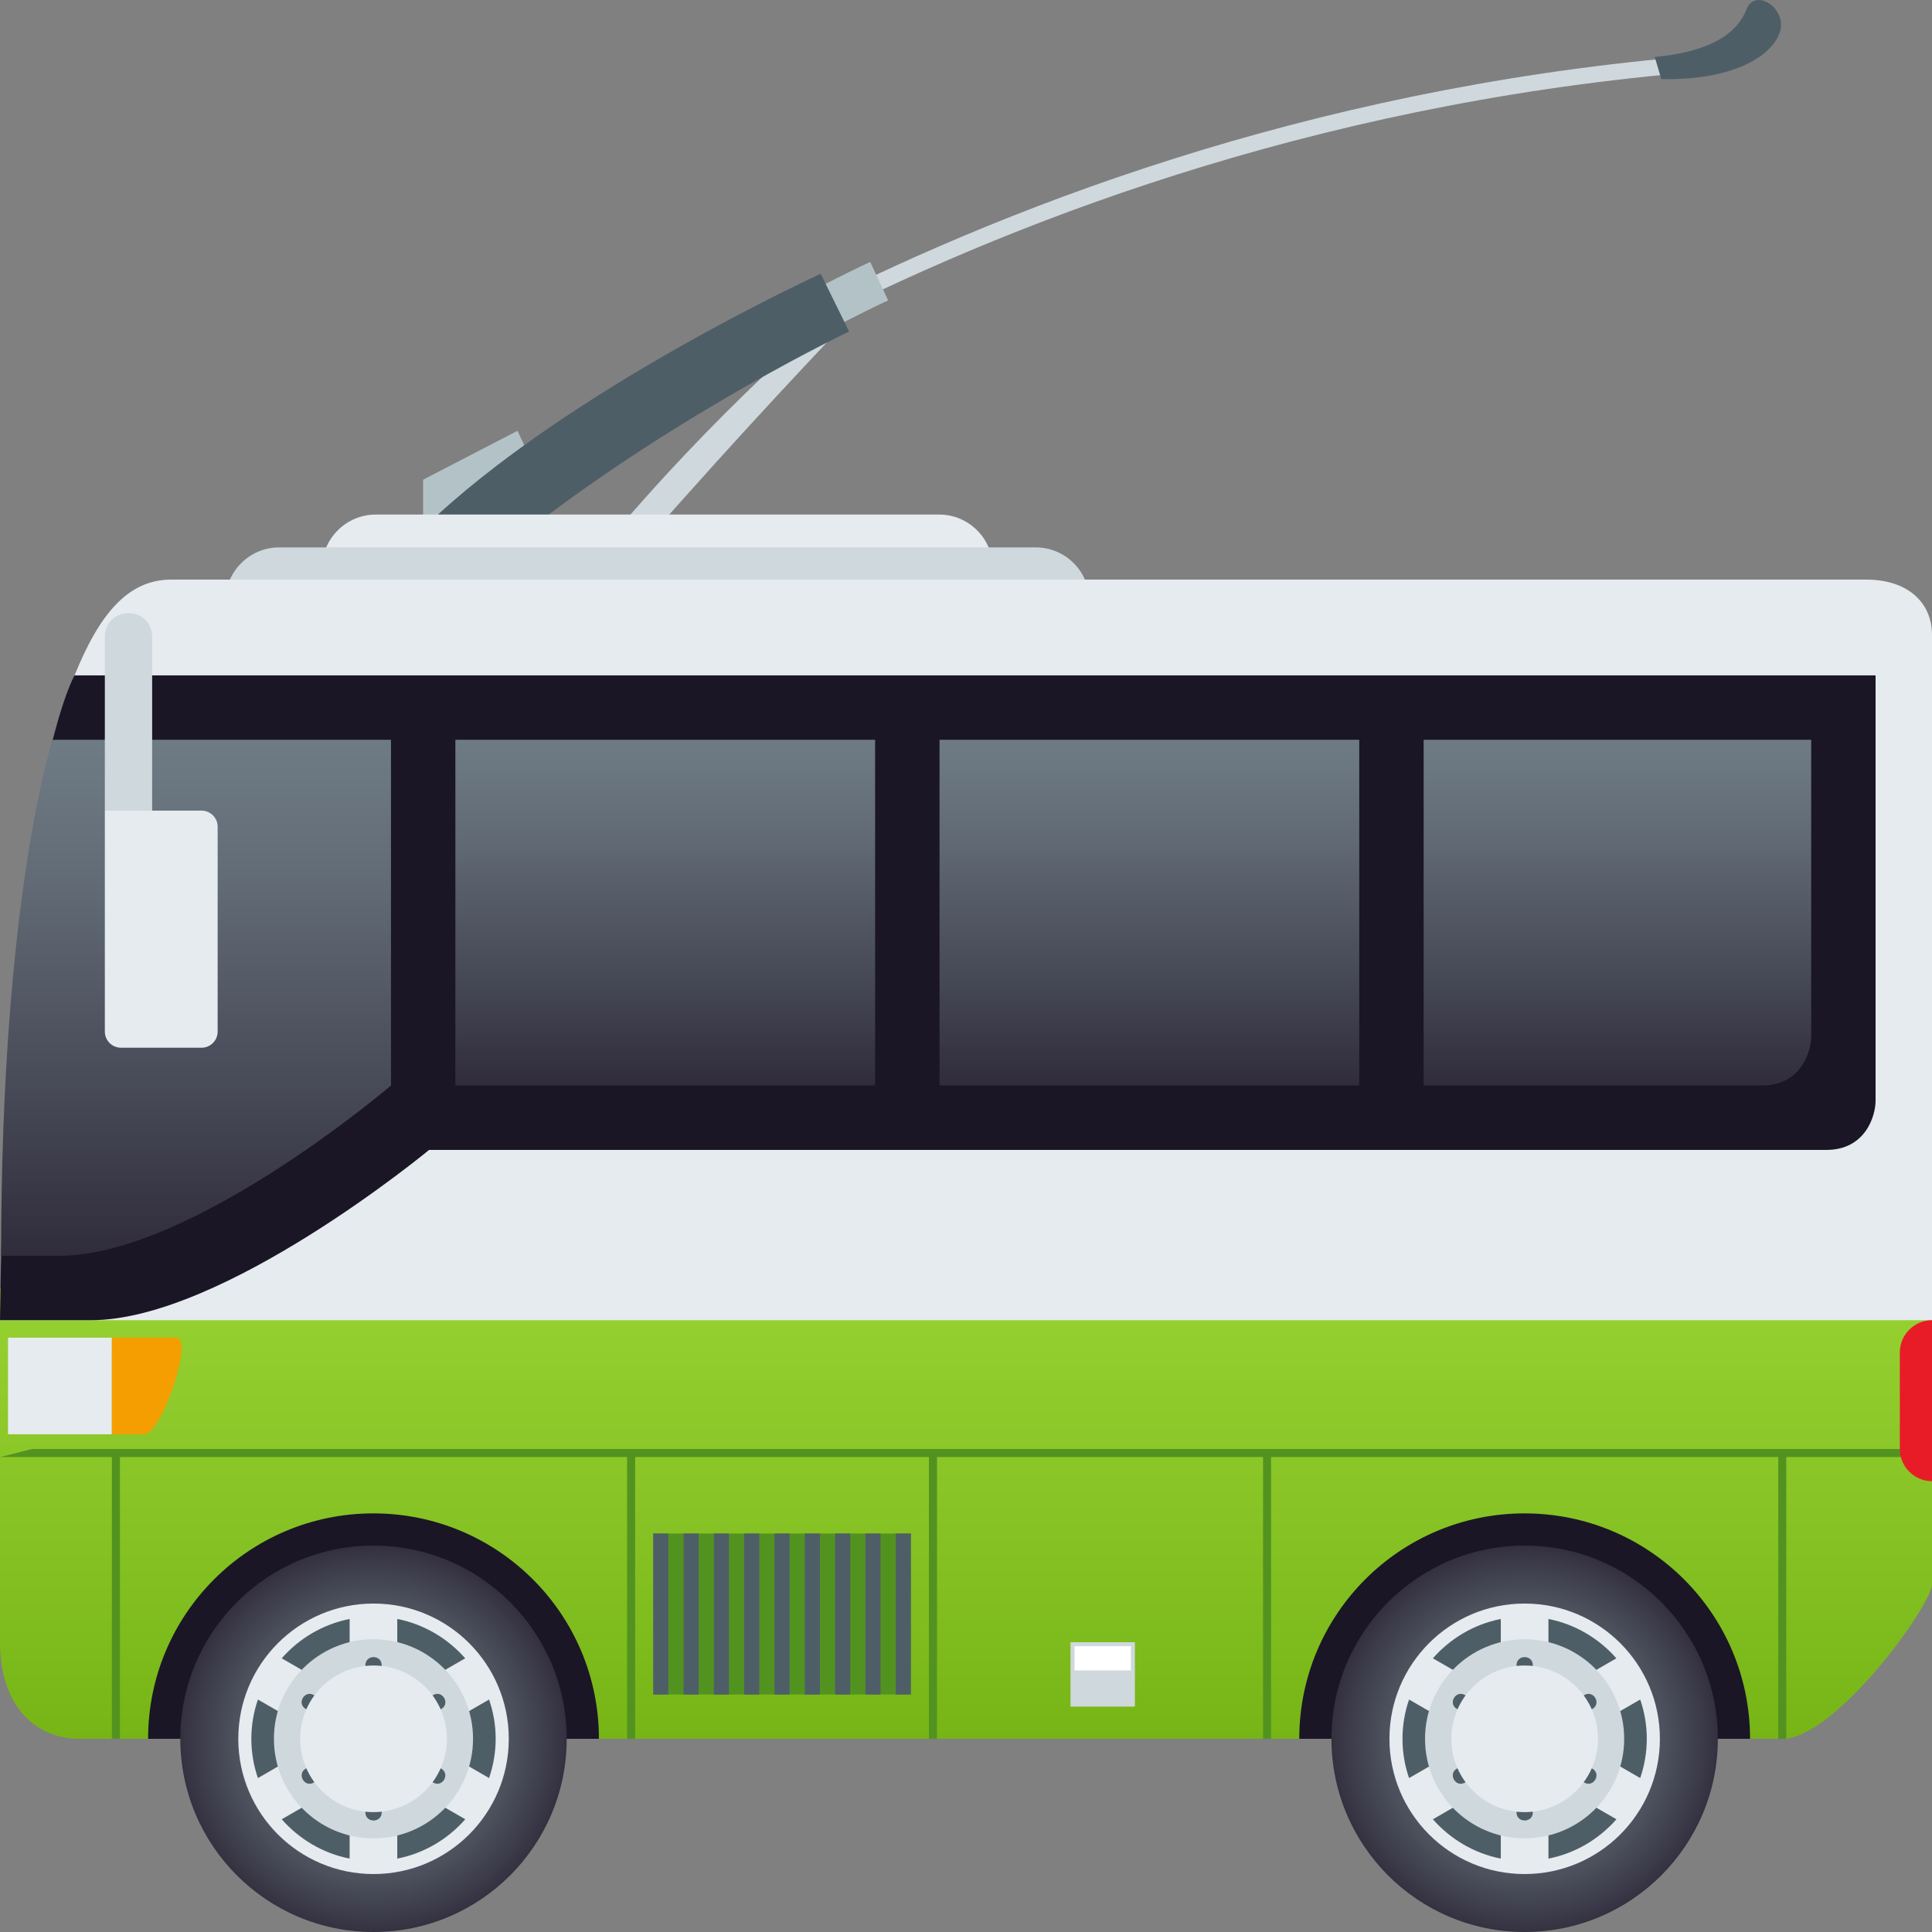 <?xml version="1.0" encoding="utf-8"?>
<!-- Generator: Adobe Illustrator 15.0.0, SVG Export Plug-In . SVG Version: 6.00 Build 0)  -->
<!DOCTYPE svg PUBLIC "-//W3C//DTD SVG 1.1//EN" "http://www.w3.org/Graphics/SVG/1.1/DTD/svg11.dtd">
<svg version="1.1" id="Layer_1" xmlns:x="http://ns.adobe.com/Extensibility/1.0/" xmlns:i="http://ns.adobe.com/AdobeIllustrator/10.0/" xmlns:graph="http://ns.adobe.com/Graphs/1.0/"
	 xmlns="http://www.w3.org/2000/svg" xmlns:xlink="http://www.w3.org/1999/xlink" xmlns:a="http://ns.adobe.com/AdobeSVGViewerExtensions/3.0/"
	 x="0px" y="0px" width="64px" height="64px" viewBox="0 0 64 64" enable-background="new 0 0 64 64" xml:space="preserve">
<rect x="0" y="0" width="64" height="64" fill="#808080" stroke="none"/>
<path fill="#CFD8DD" d="M21.204,18.145h-1.248c3.667-4.446,7.604-7.75,7.604-7.75l0.251,0.509
	C27.811,10.904,24.64,14.209,21.204,18.145z"/>
<path fill="#CFD8DD" d="M15.844,17.728l-0.348-0.404c0.157-0.136,16.101-13.679,41.391-15.53l0.039,0.531
	C31.819,4.164,16.001,17.593,15.844,17.728z"/>
<path fill="#B3C2C6" d="M26.61,11.394c0.99-0.549,1.954-1.045,2.81-1.443l-0.593-1.275c-0.947,0.441-2.023,1-3.127,1.621
	C25.991,10.671,26.295,11.038,26.61,11.394z"/>
<polygon fill="#B3C2C6" points="14.016,17.508 17.735,15.545 17.143,14.27 14.016,15.891 "/>
<path fill="#4E5E67" d="M55.033,2.621c2.167,0.047,3.596-0.647,3.92-1.533c0.284-0.778-0.804-1.536-1.104-0.767
	c-0.466,1.2-2.083,1.473-3.033,1.567L55.033,2.621z"/>
<path fill="#4E5E67" d="M17.566,17.508h-3.551c4.719-4.581,13.171-8.438,13.171-8.438l0.943,1.913
	C28.13,10.982,22.645,13.583,17.566,17.508z"/>
<path fill="#E6EBEF" d="M31.112,17.045H12.446c-0.978,0-1.779,0.8-1.779,1.777H32.89C32.89,17.845,32.09,17.045,31.112,17.045z"/>
<path fill="#CFD8DD" d="M34.313,18.133H9.246c-0.978,0-1.779,0.8-1.779,1.777H36.09C36.09,18.933,35.29,18.133,34.313,18.133z"/>
<linearGradient id="SVGID_1_" gradientUnits="userSpaceOnUse" x1="32.001" y1="57.6" x2="32.001" y2="41.321">
	<stop  offset="0" style="stop-color:#77B516"/>
	<stop  offset="0.975" style="stop-color:#99D334"/>
	<stop  offset="1" style="stop-color:#9AD435"/>
	<a:midPointStop  offset="0" style="stop-color:#77B516"/>
	<a:midPointStop  offset="0.527" style="stop-color:#77B516"/>
	<a:midPointStop  offset="1" style="stop-color:#9AD435"/>
</linearGradient>
<path fill="url(#SVGID_1_)" d="M0,42.666c0,2.771,0,9.601,0,11.734C0,56.461,1.127,57.6,2.64,57.6h56.4c1.76,0,4.96-4.43,4.96-5.13
	c0-1.857,0-9.804,0-9.804H0z"/>
<path fill="#E6EBEF" d="M61.821,19.2c0,0-41.847,0-56.15,0c-1.415,0-2.369,1.113-3.201,3.173L0,43.733h64c0,0,0-17.08,0-21.36
	c0-0.483,0-0.938,0-1.345C64,19.963,63.198,19.2,61.821,19.2z"/>
<path fill="#E6EBEF" d="M0.266,44.312h3.44v3.2h-3.44V44.312z"/>
<path fill="#529320" d="M21.64,50.8h8.533v5.333H21.64V50.8z"/>
<path fill="#4E5E67" d="M21.64,50.8h0.501v5.333H21.64V50.8z"/>
<path fill="#4E5E67" d="M22.644,50.8h0.501v5.333h-0.501V50.8z"/>
<path fill="#4E5E67" d="M23.647,50.8h0.502v5.333h-0.502V50.8z"/>
<path fill="#4E5E67" d="M24.652,50.8h0.501v5.333h-0.501V50.8z"/>
<path fill="#4E5E67" d="M25.655,50.8h0.502v5.333h-0.502V50.8z"/>
<path fill="#4E5E67" d="M26.659,50.8h0.502v5.333h-0.502V50.8z"/>
<path fill="#4E5E67" d="M27.663,50.8h0.502v5.333h-0.502V50.8z"/>
<path fill="#4E5E67" d="M28.668,50.8h0.501v5.333h-0.501V50.8z"/>
<path fill="#4E5E67" d="M29.672,50.8h0.501v5.333h-0.501V50.8z"/>
<path fill="#CFD8DD" d="M35.462,54.4h2.133v2.133h-2.133V54.4z"/>
<path fill="#FFFFFF" d="M35.595,54.533h1.867v0.801h-1.867V54.533z"/>
<path fill="#F59E01" d="M5.84,44.312c0.587,0-0.479,3.2-1.067,3.2H3.706v-3.2H5.84z"/>
<path fill="#1A1626" d="M2.469,22.373c0,0-2.256,3.875-2.469,21.36c0,0,2.405,0,3.014,0c4.383,0,11.201-5.641,11.201-5.641h46.291
	c1.265,0,1.625-1.092,1.625-1.632c0-1.698,0-14.088,0-14.088H2.469z"/>
<polygon fill="#529320" points="1.066,48 0,48.267 3.706,48.267 3.706,57.6 3.973,57.6 3.973,48.267 20.772,48.267 20.772,57.6 
	21.04,57.6 21.04,48.267 30.772,48.267 30.772,57.6 31.04,57.6 31.04,48.267 41.84,48.267 41.84,57.6 42.106,57.6 42.106,48.267 
	58.906,48.267 58.906,57.6 59.173,57.6 59.173,48.267 64,48.267 64,48 "/>
<linearGradient id="SVGID_2_" gradientUnits="userSpaceOnUse" x1="6.495" y1="41.6" x2="6.495" y2="24.507">
	<stop  offset="0" style="stop-color:#302C3B"/>
	<stop  offset="0.293" style="stop-color:#454754"/>
	<stop  offset="0.756" style="stop-color:#636D78"/>
	<stop  offset="1" style="stop-color:#6E7B85"/>
	<a:midPointStop  offset="0" style="stop-color:#302C3B"/>
	<a:midPointStop  offset="0.436" style="stop-color:#302C3B"/>
	<a:midPointStop  offset="1" style="stop-color:#6E7B85"/>
</linearGradient>
<path fill="url(#SVGID_2_)" d="M1.748,24.506h11.204v11.453c0,0-6.606,5.641-10.989,5.641c-0.608,0-1.926,0-1.926,0
	C0.037,29.592,1.748,24.506,1.748,24.506z"/>
<linearGradient id="SVGID_3_" gradientUnits="userSpaceOnUse" x1="22.037" y1="35.959" x2="22.037" y2="24.507">
	<stop  offset="0" style="stop-color:#302C3B"/>
	<stop  offset="0.293" style="stop-color:#454754"/>
	<stop  offset="0.756" style="stop-color:#636D78"/>
	<stop  offset="1" style="stop-color:#6E7B85"/>
	<a:midPointStop  offset="0" style="stop-color:#302C3B"/>
	<a:midPointStop  offset="0.436" style="stop-color:#302C3B"/>
	<a:midPointStop  offset="1" style="stop-color:#6E7B85"/>
</linearGradient>
<rect x="15.085" y="24.506" fill="url(#SVGID_3_)" width="13.904" height="11.453"/>
<linearGradient id="SVGID_4_" gradientUnits="userSpaceOnUse" x1="38.075" y1="35.959" x2="38.075" y2="24.507">
	<stop  offset="0" style="stop-color:#302C3B"/>
	<stop  offset="0.293" style="stop-color:#454754"/>
	<stop  offset="0.756" style="stop-color:#636D78"/>
	<stop  offset="1" style="stop-color:#6E7B85"/>
	<a:midPointStop  offset="0" style="stop-color:#302C3B"/>
	<a:midPointStop  offset="0.436" style="stop-color:#302C3B"/>
	<a:midPointStop  offset="1" style="stop-color:#6E7B85"/>
</linearGradient>
<rect x="31.123" y="24.506" fill="url(#SVGID_4_)" width="13.904" height="11.453"/>
<linearGradient id="SVGID_5_" gradientUnits="userSpaceOnUse" x1="53.579" y1="35.959" x2="53.579" y2="24.507">
	<stop  offset="0" style="stop-color:#302C3B"/>
	<stop  offset="0.293" style="stop-color:#454754"/>
	<stop  offset="0.756" style="stop-color:#636D78"/>
	<stop  offset="1" style="stop-color:#6E7B85"/>
	<a:midPointStop  offset="0" style="stop-color:#302C3B"/>
	<a:midPointStop  offset="0.436" style="stop-color:#302C3B"/>
	<a:midPointStop  offset="1" style="stop-color:#6E7B85"/>
</linearGradient>
<path fill="url(#SVGID_5_)" d="M47.16,24.506v11.453h11.213c1.265,0,1.625-1.092,1.625-1.631c0-1.699,0-9.822,0-9.822H47.16z"/>
<path fill="#CFD8DD" d="M3.473,21.109c0,1.758,0,5.744,0,5.744l1.567,0.853c0,0,0-5.054,0-6.597
	C5.04,20.046,3.473,20.05,3.473,21.109z"/>
<path fill="#E6EBEF" d="M3.473,34.174c0,0.294,0.24,0.533,0.533,0.533h2.671c0.294,0,0.533-0.239,0.533-0.533v-6.788
	c0-0.293-0.239-0.533-0.533-0.533H3.473V34.174z"/>
<path fill="#1A1626" d="M12.37,50.133c-4.121-0.002-7.461,3.337-7.464,7.46c0,0.003,0,0.003,0,0.007H19.84
	C19.84,53.473,16.497,50.133,12.37,50.133z"/>
<radialGradient id="SVGID_6_" cx="-28.689" cy="98.882" r="5.553" gradientTransform="matrix(1.153 0 0 1.153 45.44 -56.371)" gradientUnits="userSpaceOnUse">
	<stop  offset="0.491" style="stop-color:#5B666E"/>
	<stop  offset="0.644" style="stop-color:#525A64"/>
	<stop  offset="0.918" style="stop-color:#3C3B49"/>
	<stop  offset="1" style="stop-color:#343040"/>
	<a:midPointStop  offset="0.491" style="stop-color:#5B666E"/>
	<a:midPointStop  offset="0.577" style="stop-color:#5B666E"/>
	<a:midPointStop  offset="1" style="stop-color:#343040"/>
</radialGradient>
<circle fill="url(#SVGID_6_)" cx="12.373" cy="57.6" r="6.4"/>
<circle fill="#E6EBEF" cx="12.374" cy="57.6" r="4.48"/>
<path fill="#4E5E67" d="M16.201,58.9c0.14-0.408,0.219-0.846,0.219-1.301s-0.079-0.893-0.219-1.3l-2.25,1.3L16.201,58.9z"/>
<path fill="#4E5E67" d="M13.16,56.232l2.25-1.298c-0.575-0.656-1.359-1.128-2.25-1.304V56.232z"/>
<path fill="#4E5E67" d="M8.544,56.299c-0.141,0.408-0.218,0.846-0.218,1.301s0.077,0.893,0.218,1.301l2.251-1.301L8.544,56.299z"/>
<path fill="#4E5E67" d="M13.16,58.966v2.603c0.893-0.176,1.675-0.646,2.253-1.303L13.16,58.966z"/>
<path fill="#4E5E67" d="M11.582,56.234v-2.604c-0.889,0.176-1.675,0.647-2.25,1.304L11.582,56.234z"/>
<path fill="#4E5E67" d="M11.582,58.968l-2.25,1.298c0.578,0.656,1.361,1.127,2.25,1.303V58.968z"/>
<circle fill="#CFD8DD" cx="12.372" cy="57.6" r="3.298"/>
<path fill="#4E5E67" d="M12.644,55.164c0,0.357-0.54,0.357-0.54,0C12.104,54.803,12.644,54.803,12.644,55.164z"/>
<path fill="#4E5E67" d="M12.644,60.037c0,0.359-0.54,0.359-0.54,0S12.644,59.678,12.644,60.037z"/>
<path fill="#4E5E67" d="M14.619,56.611c-0.309,0.178-0.575-0.283-0.269-0.461C14.657,55.975,14.926,56.435,14.619,56.611z"/>
<path fill="#4E5E67" d="M10.395,59.05c-0.306,0.179-0.575-0.284-0.264-0.464C10.438,58.409,10.703,58.872,10.395,59.05z"/>
<path fill="#4E5E67" d="M14.351,59.049c-0.307-0.177-0.04-0.64,0.265-0.461C14.923,58.766,14.657,59.227,14.351,59.049z"/>
<path fill="#4E5E67" d="M10.128,56.611c-0.309-0.177-0.039-0.637,0.267-0.461C10.703,56.328,10.436,56.789,10.128,56.611z"/>
<path fill="#E6EBEF" d="M14.803,57.6c0,1.341-1.093,2.429-2.433,2.429c-1.339,0-2.427-1.088-2.427-2.429
	c0-1.34,1.088-2.428,2.427-2.428C13.71,55.172,14.803,56.26,14.803,57.6z"/>
<path fill="#1A1626" d="M50.503,50.133c-4.121-0.002-7.46,3.337-7.463,7.46c0,0.003,0,0.003,0,0.007h14.933
	C57.973,53.473,54.63,50.133,50.503,50.133z"/>
<radialGradient id="SVGID_7_" cx="4.396" cy="98.882" r="5.553" gradientTransform="matrix(1.153 0 0 1.153 45.44 -56.371)" gradientUnits="userSpaceOnUse">
	<stop  offset="0.491" style="stop-color:#5B666E"/>
	<stop  offset="0.644" style="stop-color:#525A64"/>
	<stop  offset="0.918" style="stop-color:#3C3B49"/>
	<stop  offset="1" style="stop-color:#343040"/>
	<a:midPointStop  offset="0.491" style="stop-color:#5B666E"/>
	<a:midPointStop  offset="0.577" style="stop-color:#5B666E"/>
	<a:midPointStop  offset="1" style="stop-color:#343040"/>
</radialGradient>
<circle fill="url(#SVGID_7_)" cx="50.506" cy="57.6" r="6.4"/>
<path fill="#E6EBEF" d="M54.986,57.6c0,2.475-2.005,4.48-4.483,4.48c-2.472,0-4.476-2.006-4.476-4.48c0-2.474,2.004-4.48,4.476-4.48
	C52.981,53.119,54.986,55.126,54.986,57.6z"/>
<path fill="#4E5E67" d="M54.334,58.9c0.14-0.408,0.218-0.846,0.218-1.301s-0.078-0.893-0.218-1.3l-2.253,1.3L54.334,58.9z"/>
<path fill="#4E5E67" d="M51.294,56.232l2.25-1.298c-0.575-0.656-1.359-1.128-2.25-1.304V56.232z"/>
<path fill="#4E5E67" d="M46.677,56.299c-0.141,0.408-0.218,0.846-0.218,1.301s0.077,0.893,0.218,1.301l2.251-1.301L46.677,56.299z"
	/>
<path fill="#4E5E67" d="M51.294,58.966v2.603c0.893-0.176,1.675-0.646,2.253-1.303L51.294,58.966z"/>
<path fill="#4E5E67" d="M49.716,56.234v-2.604c-0.889,0.176-1.675,0.647-2.25,1.304L49.716,56.234z"/>
<path fill="#4E5E67" d="M49.716,58.968l-2.25,1.298c0.578,0.656,1.361,1.127,2.25,1.303V58.968z"/>
<path fill="#CFD8DD" d="M53.803,57.6c0,1.822-1.475,3.297-3.3,3.297c-1.818,0-3.297-1.475-3.297-3.297
	c0-1.821,1.479-3.297,3.297-3.297C52.328,54.303,53.803,55.778,53.803,57.6z"/>
<path fill="#4E5E67" d="M50.777,55.164c0,0.357-0.541,0.357-0.541,0C50.236,54.803,50.777,54.803,50.777,55.164z"/>
<path fill="#4E5E67" d="M50.777,60.037c0,0.359-0.541,0.359-0.541,0S50.777,59.678,50.777,60.037z"/>
<path fill="#4E5E67" d="M52.749,56.611c-0.309,0.178-0.575-0.283-0.265-0.461C52.791,55.975,53.057,56.435,52.749,56.611z"/>
<path fill="#4E5E67" d="M48.528,59.05c-0.307,0.179-0.575-0.284-0.267-0.464C48.568,58.409,48.837,58.872,48.528,59.05z"/>
<path fill="#4E5E67" d="M52.481,59.049c-0.308-0.177-0.041-0.64,0.268-0.461C53.057,58.766,52.791,59.227,52.481,59.049z"/>
<path fill="#4E5E67" d="M48.262,56.611c-0.309-0.177-0.04-0.637,0.267-0.461C48.837,56.328,48.568,56.789,48.262,56.611z"/>
<path fill="#E6EBEF" d="M52.935,57.6c0,1.341-1.091,2.429-2.432,2.429c-1.338,0-2.426-1.088-2.426-2.429
	c0-1.34,1.088-2.428,2.426-2.428C51.844,55.172,52.935,56.26,52.935,57.6z"/>
<path fill="#E81C27" d="M62.934,44.8V48c0,0.586,0.481,1.066,1.066,1.066v-5.333C63.415,43.733,62.934,44.213,62.934,44.8z"/>
</svg>
